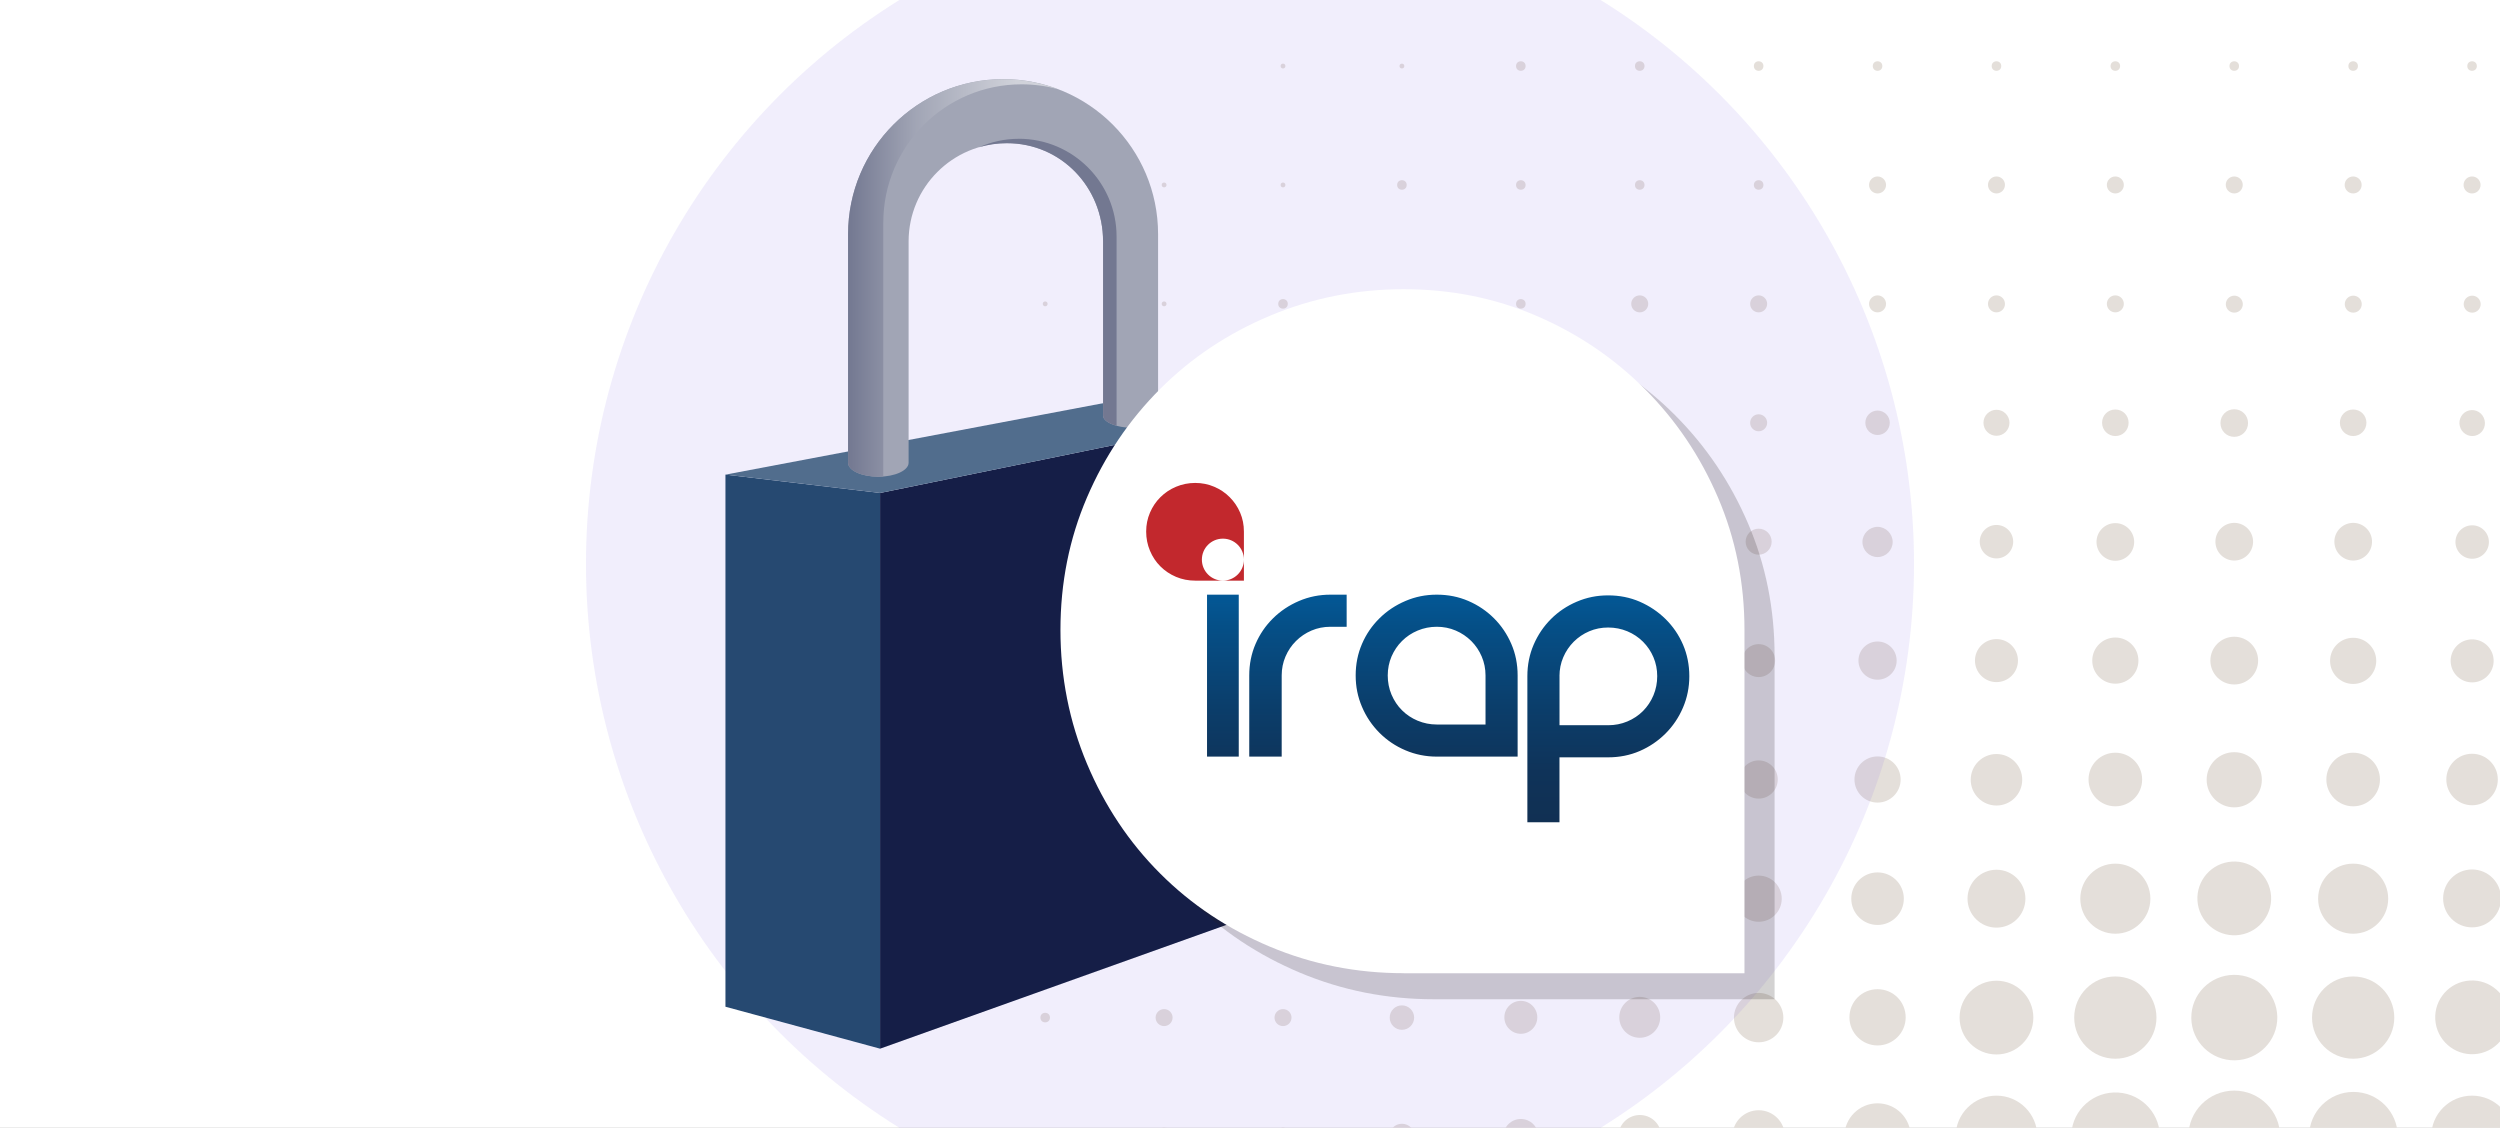 <?xml version="1.0" encoding="UTF-8"?>
<svg id="Content" xmlns="http://www.w3.org/2000/svg" xmlns:xlink="http://www.w3.org/1999/xlink" viewBox="0 0 665 300">
  <rect x="0" y="0" width="665" height="300" fill="#808080" stroke="none"/>
  <defs>
    <style>.cls-1{fill:url(#linear-gradient-2);}.cls-2{fill:#fff;}.cls-3{fill:#6f55e5;opacity:.1;}.cls-4{fill:#516d8d;}.cls-5{fill:#151e47;}.cls-6{fill:#a1a5b5;}.cls-7{fill:#c2282d;}.cls-8{fill:#e4dfda;}.cls-9{fill:#737891;}.cls-10{fill:#231f20;opacity:.2;}.cls-11{fill:#264971;}.cls-12{clip-path:url(#clippath);}.cls-12,.cls-13{fill:none;}.cls-13{clip-path:url(#clippath-1);}.cls-14{fill:url(#linear-gradient);}</style>
    <clipPath id="clippath">
      <rect class="cls-2" x="-551.2" y="-.31" width="432" height="300.61" />
    </clipPath>
    <clipPath id="clippath-1">
      <rect class="cls-2" y="-.31" width="665" height="300.61" />
    </clipPath>
    <linearGradient id="linear-gradient" x1="225.6" y1="73.93" x2="281.42" y2="73.93" gradientUnits="userSpaceOnUse">
      <stop offset="0" stop-color="#737891" />
      <stop offset=".32" stop-color="#a1a5b5" />
      <stop offset=".8" stop-color="#d0d2da" />
    </linearGradient>
    <linearGradient id="linear-gradient-2" x1="385.21" y1="218.72" x2="385.21" y2="158.18" gradientUnits="userSpaceOnUse">
      <stop offset="0" stop-color="#113053" />
      <stop offset=".22" stop-color="#0f3359" />
      <stop offset=".51" stop-color="#0b3e6b" />
      <stop offset=".86" stop-color="#054f87" />
      <stop offset="1" stop-color="#035896" />
    </linearGradient>
  </defs>
  <rect class="cls-2" x="-551.2" y="-.31" width="432" height="300.61" />
  <g class="cls-12">
    <g id="Layer_6">
      <circle class="cls-8" cx="108.29" cy="131.14" r=".48" />
      <circle class="cls-8" cx="108.29" cy="155.2" r=".48" />
      <circle class="cls-8" cx="132.35" cy="155.2" r=".48" />
      <circle class="cls-8" cx="132.35" cy="179.31" r=".48" />
      <circle class="cls-8" cx="132.35" cy="203.32" r=".48" />
      <circle class="cls-8" cx="156.41" cy="203.32" r=".48" />
      <circle class="cls-8" cx="156.41" cy="227.43" r=".48" />
      <circle class="cls-8" cx="156.41" cy="251.49" r=".48" />
      <circle class="cls-8" cx="156.41" cy="275.55" r=".54" />
      <circle class="cls-8" cx="156.41" cy="299.62" r=".54" />
      <circle class="cls-8" cx="60.12" cy="83.01" r=".48" />
      <circle class="cls-8" cx="84.23" cy="83.01" r=".48" />
      <circle class="cls-8" cx="84.23" cy="107.08" r=".48" />
      <circle class="cls-8" cx="108.29" cy="107.08" r=".48" />
      <circle class="cls-8" cx="36.06" cy="58.95" r=".48" />
      <circle class="cls-8" cx="60.12" cy="58.95" r=".48" />
      <circle class="cls-8" cx="36.06" cy="34.89" r=".48" />
      <circle class="cls-8" cx="12" cy="34.89" r=".48" />
      <circle class="cls-8" cx="36.06" cy="131.14" r=".97" />
      <circle class="cls-8" cx="60.12" cy="131.14" r=".97" />
      <circle class="cls-8" cx="60.12" cy="155.2" r=".97" />
      <circle class="cls-8" cx="84.23" cy="131.14" r=".97" />
      <circle class="cls-8" cx="84.23" cy="155.2" r=".97" />
      <circle class="cls-8" cx="84.23" cy="179.31" r=".97" />
      <circle class="cls-8" cx="84.23" cy="203.32" r=".97" />
      <circle class="cls-8" cx="84.23" cy="227.43" r=".97" />
      <circle class="cls-8" cx="108.29" cy="179.31" r=".97" />
      <circle class="cls-8" cx="108.29" cy="203.32" r=".97" />
      <circle class="cls-8" cx="108.29" cy="227.43" r=".97" />
      <circle class="cls-8" cx="108.29" cy="251.49" r=".97" />
      <circle class="cls-8" cx="108.29" cy="275.55" r="1.02" />
      <circle class="cls-8" cx="108.29" cy="299.62" r="1.02" />
      <circle class="cls-8" cx="132.35" cy="227.43" r=".97" />
      <circle class="cls-8" cx="132.35" cy="251.49" r=".97" />
      <circle class="cls-8" cx="132.35" cy="275.55" r="1.02" />
      <circle class="cls-8" cx="132.35" cy="299.62" r="1.02" />
      <circle class="cls-8" cx="12" cy="58.95" r=".97" />
      <circle class="cls-8" cx="36.06" cy="83.01" r=".97" />
      <circle class="cls-8" cx="12" cy="83.01" r=".97" />
      <circle class="cls-8" cx="36.06" cy="107.08" r=".97" />
      <circle class="cls-8" cx="12" cy="107.08" r=".97" />
      <circle class="cls-8" cx="60.12" cy="107.08" r=".97" />
      <circle class="cls-8" cx="36.06" cy="155.2" r="1.72" />
      <circle class="cls-8" cx="36.06" cy="179.31" r="1.72" />
      <circle class="cls-8" cx="36.06" cy="203.32" r="1.72" />
      <circle class="cls-8" cx="12" cy="131.14" r="1.72" />
      <circle class="cls-8" cx="12" cy="155.2" r="1.72" />
      <circle class="cls-8" cx="60.12" cy="179.31" r="1.72" />
      <circle class="cls-8" cx="60.12" cy="203.32" r="1.72" />
      <circle class="cls-8" cx="60.12" cy="227.43" r="1.72" />
      <circle class="cls-8" cx="60.12" cy="251.49" r="1.72" />
      <circle class="cls-8" cx="60.12" cy="275.55" r="1.83" />
      <circle class="cls-8" cx="60.12" cy="299.62" r="1.83" />
      <circle class="cls-8" cx="84.23" cy="251.49" r="1.72" />
      <circle class="cls-8" cx="84.23" cy="275.55" r="1.83" />
      <circle class="cls-8" cx="84.23" cy="299.62" r="1.83" />
      <circle class="cls-8" cx="36.06" cy="227.43" r="2.47" />
      <circle class="cls-8" cx="36.06" cy="251.49" r="2.47" />
      <circle class="cls-8" cx="36.06" cy="275.55" r="2.58" />
      <circle class="cls-8" cx="36.06" cy="299.62" r="2.58" />
      <circle class="cls-8" cx="12" cy="179.31" r="2.47" />
      <circle class="cls-8" cx="12" cy="203.32" r="2.47" />
      <path class="cls-8" d="m12,230.33c1.61,0,2.95-1.34,2.95-2.95s-1.34-2.95-2.95-2.95-2.95,1.34-2.95,2.95,1.34,2.95,2.95,2.95Z" />
      <circle class="cls-8" cx="12.01" cy="251.51" r="3.33" />
      <circle class="cls-8" cx="12" cy="275.55" r="3.54" />
      <circle class="cls-8" cx="12" cy="299.62" r="3.65" />
    </g>
  </g>
  <rect class="cls-2" y="-.31" width="665" height="300.61" />
  <g class="cls-13">
    <g id="Layer_6-2">
      <circle class="cls-8" cx="214.76" cy="207.35" r=".64" />
      <circle class="cls-8" cx="214.76" cy="239.05" r=".64" />
      <circle class="cls-8" cx="214.76" cy="270.68" r=".64" />
      <circle class="cls-8" cx="246.39" cy="144.09" r=".64" />
      <circle class="cls-8" cx="246.39" cy="175.79" r=".64" />
      <circle class="cls-8" cx="246.39" cy="207.35" r=".64" />
      <circle class="cls-8" cx="278.02" cy="112.46" r=".64" />
      <circle class="cls-8" cx="278.02" cy="144.09" r=".64" />
      <circle class="cls-8" cx="309.65" cy="49.2" r=".64" />
      <circle class="cls-8" cx="341.28" cy="49.2" r=".64" />
      <circle class="cls-8" cx="278.02" cy="80.83" r=".64" />
      <circle class="cls-8" cx="309.65" cy="80.83" r=".64" />
      <circle class="cls-8" cx="341.28" cy="17.57" r=".64" />
      <circle class="cls-8" cx="372.91" cy="17.57" r=".64" />
      <circle class="cls-8" cx="246.39" cy="239.05" r="1.27" />
      <circle class="cls-8" cx="246.39" cy="270.68" r="1.27" />
      <circle class="cls-8" cx="278.02" cy="175.79" r="1.27" />
      <circle class="cls-8" cx="278.02" cy="207.35" r="1.27" />
      <circle class="cls-8" cx="278.02" cy="239.05" r="1.27" />
      <circle class="cls-8" cx="278.02" cy="270.68" r="1.27" />
      <circle class="cls-8" cx="309.65" cy="112.46" r="1.27" />
      <circle class="cls-8" cx="309.65" cy="144.09" r="1.27" />
      <circle class="cls-8" cx="309.65" cy="175.79" r="1.27" />
      <circle class="cls-8" cx="309.65" cy="207.35" r="1.27" />
      <circle class="cls-8" cx="309.65" cy="239.05" r="1.27" />
      <circle class="cls-8" cx="341.28" cy="112.46" r="1.27" />
      <circle class="cls-8" cx="341.28" cy="144.09" r="1.27" />
      <circle class="cls-8" cx="372.91" cy="112.46" r="1.27" />
      <circle class="cls-8" cx="594.31" cy="17.57" r="1.27" />
      <circle class="cls-8" cx="625.94" cy="17.57" r="1.27" />
      <circle class="cls-8" cx="657.57" cy="17.57" r="1.27" />
      <circle class="cls-8" cx="562.68" cy="17.57" r="1.27" />
      <circle class="cls-8" cx="531.06" cy="17.57" r="1.27" />
      <circle class="cls-8" cx="499.43" cy="17.57" r="1.27" />
      <circle class="cls-8" cx="467.8" cy="17.57" r="1.27" />
      <circle class="cls-8" cx="436.17" cy="17.57" r="1.27" />
      <circle class="cls-8" cx="404.54" cy="17.57" r="1.27" />
      <circle class="cls-8" cx="467.8" cy="49.2" r="1.27" />
      <circle class="cls-8" cx="436.17" cy="49.2" r="1.27" />
      <circle class="cls-8" cx="372.91" cy="49.2" r="1.27" />
      <circle class="cls-8" cx="404.54" cy="49.2" r="1.27" />
      <circle class="cls-8" cx="341.28" cy="80.83" r="1.27" />
      <circle class="cls-8" cx="372.91" cy="80.83" r="1.27" />
      <circle class="cls-8" cx="404.54" cy="80.83" r="1.27" />
      <circle class="cls-8" cx="309.65" cy="270.68" r="2.26" />
      <circle class="cls-8" cx="309.65" cy="302.31" r="2.4" />
      <circle class="cls-8" cx="341.28" cy="175.79" r="2.26" />
      <circle class="cls-8" cx="341.28" cy="207.35" r="2.26" />
      <circle class="cls-8" cx="341.28" cy="239.05" r="2.26" />
      <circle class="cls-8" cx="341.28" cy="270.68" r="2.26" />
      <circle class="cls-8" cx="341.28" cy="302.31" r="2.4" />
      <circle class="cls-8" cx="467.8" cy="112.46" r="2.26" />
      <circle class="cls-8" cx="436.17" cy="112.46" r="2.26" />
      <circle class="cls-8" cx="372.91" cy="144.09" r="2.26" />
      <circle class="cls-8" cx="372.91" cy="175.79" r="2.26" />
      <circle class="cls-8" cx="372.91" cy="207.35" r="2.26" />
      <circle class="cls-8" cx="594.31" cy="49.2" r="2.26" />
      <circle class="cls-8" cx="625.94" cy="49.2" r="2.26" />
      <circle class="cls-8" cx="657.57" cy="49.2" r="2.26" />
      <circle class="cls-8" cx="562.68" cy="49.2" r="2.26" />
      <circle class="cls-8" cx="531.06" cy="49.2" r="2.26" />
      <circle class="cls-8" cx="499.43" cy="49.2" r="2.26" />
      <circle class="cls-8" cx="594.33" cy="80.91" r="2.26" transform="translate(-2.69 138.68) rotate(-13.28)" />
      <circle class="cls-8" cx="625.97" cy="80.92" r="2.26" transform="translate(-1.85 145.94) rotate(-13.28)" />
      <circle class="cls-8" cx="657.6" cy="80.92" r="2.26" transform="translate(-1 153.21) rotate(-13.28)" />
      <circle class="cls-8" cx="562.68" cy="80.83" r="2.26" />
      <circle class="cls-8" cx="531.06" cy="80.83" r="2.26" />
      <circle class="cls-8" cx="499.43" cy="80.83" r="2.26" />
      <circle class="cls-8" cx="467.8" cy="80.83" r="2.26" />
      <circle class="cls-8" cx="436.17" cy="80.83" r="2.26" />
      <circle class="cls-8" cx="404.54" cy="112.46" r="2.26" />
      <circle class="cls-8" cx="404.54" cy="144.09" r="2.26" />
      <path class="cls-8" d="m594.31,116.2c2.05,0,3.67-1.62,3.67-3.67s-1.62-3.67-3.67-3.67-3.67,1.62-3.67,3.67,1.62,3.67,3.67,3.67Z" />
      <ellipse class="cls-8" cx="657.6" cy="112.55" rx="3.39" ry="3.46" transform="translate(-8.27 154.05) rotate(-13.28)" />
      <path class="cls-8" d="m625.94,115.99c1.91,0,3.53-1.55,3.53-3.53s-1.55-3.53-3.53-3.53-3.53,1.55-3.53,3.53,1.62,3.53,3.53,3.53Z" />
      <circle class="cls-8" cx="657.6" cy="144.18" r="4.45" />
      <circle class="cls-8" cx="531.06" cy="112.46" r="3.46" />
      <circle class="cls-8" cx="499.43" cy="112.46" r="3.25" />
      <circle class="cls-8" cx="467.8" cy="144.09" r="3.46" />
      <circle class="cls-8" cx="436.17" cy="144.09" r="3.25" />
      <circle class="cls-8" cx="436.17" cy="175.72" r="3.46" />
      <circle class="cls-8" cx="372.91" cy="239.05" r="3.25" />
      <circle class="cls-8" cx="372.91" cy="270.68" r="3.25" />
      <circle class="cls-8" cx="372.91" cy="302.31" r="3.39" />
      <path class="cls-8" d="m562.68,115.99c-1.91,0-3.53-1.55-3.53-3.53s1.55-3.53,3.53-3.53,3.53,1.55,3.53,3.53-1.55,3.53-3.53,3.53Z" />
      <circle class="cls-8" cx="531.06" cy="144.09" r="4.45" />
      <path class="cls-8" d="m499.43,148.18c-2.26,0-4.02-1.84-4.02-4.02s1.84-4.02,4.02-4.02,4.02,1.84,4.02,4.02-1.77,4.02-4.02,4.02Z" />
      <circle class="cls-8" cx="467.8" cy="175.72" r="4.38" />
      <circle class="cls-8" cx="436.17" cy="207.35" r="4.38" />
      <circle class="cls-8" cx="436.17" cy="239.05" r="5.01" />
      <circle class="cls-8" cx="404.54" cy="175.79" r="3.25" />
      <circle class="cls-8" cx="404.54" cy="207.35" r="3.25" />
      <path class="cls-8" d="m404.54,242.86c-2.12,0-3.88-1.77-3.88-3.88s1.77-3.88,3.88-3.88,3.88,1.77,3.88,3.88-1.77,3.88-3.88,3.88Z" />
      <circle class="cls-8" cx="404.54" cy="270.61" r="4.38" />
      <circle class="cls-8" cx="404.54" cy="302.31" r="4.66" />
      <circle class="cls-8" cx="594.31" cy="144.11" r="5.01" transform="translate(-15.41 97.07) rotate(-9.22)" />
      <circle class="cls-8" cx="625.95" cy="144.11" r="5.01" transform="translate(-15 102.14) rotate(-9.22)" />
      <circle class="cls-8" cx="562.68" cy="144.16" r="5.01" />
      <circle class="cls-8" cx="594.31" cy="175.72" r="6.35" />
      <circle class="cls-8" cx="594.31" cy="207.42" r="7.34" />
      <circle class="cls-8" cx="594.31" cy="239" r="9.81" transform="translate(-30.61 98.29) rotate(-9.22)" />
      <ellipse class="cls-8" cx="594.32" cy="270.68" rx="11.44" ry="11.37" transform="translate(-3.9 8.74) rotate(-.84)" />
      <circle class="cls-8" cx="594.31" cy="302.31" r="12.21" />
      <circle class="cls-8" cx="625.94" cy="175.79" r="6.14" />
      <circle class="cls-8" cx="657.59" cy="175.81" r="5.72" transform="translate(-22.8 155.74) rotate(-13.28)" />
      <path class="cls-8" d="m625.94,214.48c3.95,0,7.13-3.18,7.13-7.13s-3.18-7.13-7.13-7.13-7.13,3.18-7.13,7.13,3.25,7.13,7.13,7.13Z" />
      <circle class="cls-8" cx="657.57" cy="207.35" r="6.85" />
      <circle class="cls-8" cx="625.94" cy="239.05" r="9.32" />
      <circle class="cls-8" cx="657.57" cy="238.98" r="7.7" />
      <circle class="cls-8" cx="625.94" cy="270.68" r="10.94" />
      <circle class="cls-8" cx="657.57" cy="270.63" r="9.81" transform="translate(-34.86 108.84) rotate(-9.22)" />
      <circle class="cls-8" cx="626.01" cy="302.24" r="11.79" />
      <path class="cls-8" d="m657.57,313.18c6,0,10.87-4.87,10.87-10.87s-4.87-10.87-10.87-10.87-10.87,4.87-10.87,10.87,4.87,10.87,10.87,10.87Z" />
      <circle class="cls-8" cx="562.68" cy="175.72" r="6.14" />
      <circle class="cls-8" cx="531.06" cy="175.72" r="5.72" />
      <circle class="cls-8" cx="499.43" cy="175.72" r="5.08" />
      <path class="cls-8" d="m562.68,214.48c-3.95,0-7.13-3.18-7.13-7.13s3.18-7.13,7.13-7.13,7.13,3.18,7.13,7.13-3.18,7.13-7.13,7.13Z" />
      <circle class="cls-8" cx="531.06" cy="207.42" r="6.85" />
      <circle class="cls-8" cx="499.43" cy="207.35" r="6.14" />
      <circle class="cls-8" cx="467.8" cy="207.35" r="5.08" />
      <circle class="cls-8" cx="562.68" cy="239.05" r="9.32" />
      <circle class="cls-8" cx="531.06" cy="239.05" r="7.7" />
      <circle class="cls-8" cx="499.43" cy="239.05" r="6.99" />
      <circle class="cls-8" cx="467.8" cy="239.05" r="6.14" />
      <circle class="cls-8" cx="562.68" cy="270.68" r="10.94" />
      <circle class="cls-8" cx="531.06" cy="270.68" r="9.81" />
      <path class="cls-8" d="m499.43,278.09c-4.09,0-7.48-3.32-7.48-7.48s3.32-7.48,7.48-7.48,7.48,3.32,7.48,7.48-3.39,7.48-7.48,7.48Z" />
      <path class="cls-8" d="m467.8,277.25c-3.6,0-6.57-2.97-6.57-6.57s2.97-6.57,6.57-6.57,6.57,2.97,6.57,6.57-2.89,6.57-6.57,6.57Z" />
      <circle class="cls-8" cx="436.17" cy="270.61" r="5.44" />
      <ellipse class="cls-8" cx="562.72" cy="302.31" rx="11.72" ry="11.79" transform="translate(174.17 809.33) rotate(-80.78)" />
      <path class="cls-8" d="m531.06,313.18c-6,0-10.87-4.87-10.87-10.87s4.87-10.87,10.87-10.87,10.87,4.87,10.87,10.87-4.87,10.87-10.87,10.87Z" />
      <circle class="cls-8" cx="499.43" cy="302.31" r="8.83" />
      <circle class="cls-8" cx="467.8" cy="302.31" r="6.99" />
      <circle class="cls-8" cx="436.19" cy="302.3" r="5.72" transform="translate(67.92 684.43) rotate(-80.78)" />
    </g>
  </g>
  <circle class="cls-3" cx="332.5" cy="150" r="176.63" />
  <polygon class="cls-11" points="192.97 126.25 234.1 131.13 234.1 278.95 192.97 267.79 192.97 126.25" />
  <polygon class="cls-5" points="234.1 131.13 335.54 110.35 335.54 242.69 234.1 278.95 234.1 131.13" />
  <polygon class="cls-4" points="192.97 126.25 299.87 106.03 335.54 110.35 234.1 131.13 192.97 126.25" />
  <path class="cls-6" d="m266.83,21.05h0c-22.77,0-41.24,18.46-41.24,41.24v60.8c0,2.05,3.61,3.71,8.05,3.71s8.05-1.66,8.05-3.71v-58.87c0-14.43,11.7-26.13,26.13-26.13h0c14.43,0,25.59,11.7,25.59,26.13v46.33h0c.02,1.79,3.71,3.23,7.59,3.23s7.03-1.45,7.05-3.23h0v-48.27c0-22.77-18.46-41.24-41.24-41.24Z" />
  <path class="cls-9" d="m271,36.92h0c-3.77,0-7.35.81-10.59,2.25,2.35-.7,4.84-1.08,7.42-1.08h0c14.43,0,25.59,11.7,25.59,26.13v46.33h0c.01,1.14,1.51,2.13,3.59,2.71v-50.33c0-14.37-11.65-26.02-26.02-26.02Z" />
  <path class="cls-14" d="m234.96,59.22c0-20.32,16.47-36.79,36.79-36.79h0c3.35,0,6.59.46,9.67,1.29-4.54-1.72-9.45-2.66-14.59-2.66h0c-22.77,0-41.24,18.46-41.24,41.24v60.8c0,2.05,3.61,3.71,8.05,3.71.45,0,.88-.02,1.31-.05V59.22Z" />
  <path class="cls-10" d="m381.4,265.8c-12.53,0-24.39-2.35-35.58-7.05-11.2-4.71-20.93-11.18-29.21-19.47-8.28-8.27-14.77-18.02-19.47-29.2-4.69-11.18-7.05-23.05-7.05-35.58s2.35-24.28,7.05-35.24c4.7-10.97,11.19-20.59,19.47-28.87,8.28-8.28,18.01-14.77,29.21-19.47,11.19-4.7,23.05-7.06,35.58-7.06s24.28,2.36,35.25,7.06c10.97,4.7,20.58,11.19,28.87,19.47,8.28,8.28,14.77,17.9,19.47,28.87,4.7,10.96,7.05,22.72,7.05,35.24v91.31h-90.64Z" />
  <path class="cls-2" d="m373.39,258.87c-12.53,0-24.39-2.35-35.58-7.05-11.2-4.71-20.93-11.18-29.21-19.47-8.28-8.27-14.77-18.02-19.47-29.2-4.69-11.18-7.05-23.05-7.05-35.58s2.35-24.28,7.05-35.24c4.7-10.97,11.19-20.59,19.47-28.87,8.28-8.28,18.01-14.77,29.21-19.47,11.19-4.7,23.05-7.06,35.58-7.06s24.28,2.36,35.25,7.06c10.97,4.7,20.58,11.19,28.87,19.47,8.28,8.28,14.77,17.9,19.47,28.87,4.7,10.96,7.05,22.72,7.05,35.24v91.31h-90.64Z" />
  <path class="cls-1" d="m414.82,179.86c0-1.79.34-3.47,1.01-5.03.67-1.57,1.6-2.94,2.78-4.13,1.19-1.18,2.56-2.11,4.13-2.78,1.57-.67,3.24-1,5.04-1s3.49.34,5.09,1c1.6.67,2.99,1.6,4.17,2.78,1.18,1.19,2.12,2.56,2.78,4.13.67,1.57,1,3.25,1,5.03s-.33,3.49-1,5.09c-.67,1.6-1.6,2.99-2.78,4.18-1.18,1.18-2.57,2.11-4.17,2.78-1.6.67-3.29,1-5.09,1h-12.95v-13.05Zm4.6-19.81c-2.62,1.12-4.91,2.66-6.86,4.61-1.95,1.95-3.48,4.22-4.6,6.81-1.12,2.59-1.68,5.39-1.68,8.39v38.86h8.54v-17.27h12.95c3.01,0,5.8-.56,8.4-1.68,2.59-1.12,4.87-2.67,6.86-4.65,1.98-1.98,3.53-4.28,4.65-6.91,1.12-2.62,1.68-5.4,1.68-8.35s-.56-5.8-1.68-8.39c-1.12-2.59-2.67-4.86-4.65-6.81-1.98-1.95-4.27-3.48-6.86-4.61-2.59-1.12-5.39-1.68-8.4-1.68s-5.72.56-8.35,1.68m-98.35,41.21h8.44v-43.08h-8.44v43.08Zm32.82-43.08c-2.95,0-5.73.56-8.35,1.68-2.62,1.12-4.92,2.65-6.91,4.61-1.98,1.95-3.53,4.22-4.65,6.81-1.12,2.59-1.68,5.39-1.68,8.39v21.59h8.63v-21.59c0-1.79.34-3.46,1.01-5.03.67-1.57,1.6-2.95,2.79-4.13,1.18-1.18,2.56-2.11,4.12-2.78,1.57-.67,3.25-1.01,5.04-1.01h4.32v-8.54h-4.32Zm23.21,33.53c-1.6-.67-2.99-1.6-4.17-2.78-1.19-1.18-2.11-2.57-2.79-4.17-.67-1.6-1-3.3-1-5.09s.34-3.46,1-5.03c.68-1.57,1.6-2.95,2.79-4.13,1.18-1.18,2.57-2.11,4.17-2.78,1.61-.67,3.3-1.01,5.09-1.01s3.47.34,5.04,1.01c1.57.67,2.94,1.6,4.13,2.78,1.18,1.18,2.11,2.56,2.78,4.13.67,1.57,1.01,3.25,1.01,5.03v13.05h-12.95c-1.79,0-3.48-.34-5.09-1.01m-3.26-31.85c-2.63,1.12-4.93,2.65-6.91,4.61-1.98,1.95-3.54,4.22-4.65,6.81-1.12,2.59-1.68,5.39-1.68,8.39s.56,5.73,1.68,8.35c1.11,2.62,2.67,4.92,4.65,6.91,1.98,1.98,4.28,3.54,6.91,4.65,2.62,1.12,5.41,1.68,8.35,1.68h21.49v-21.59c0-3.01-.56-5.81-1.68-8.39-1.12-2.59-2.65-4.86-4.6-6.81-1.96-1.95-4.22-3.49-6.82-4.61-2.59-1.12-5.39-1.68-8.39-1.68s-5.73.56-8.35,1.68" />
  <path class="cls-7" d="m330.88,154.45v-13.05c0-1.79-.33-3.47-1-5.03-.67-1.57-1.6-2.94-2.78-4.12-1.19-1.19-2.56-2.12-4.13-2.78-1.57-.67-3.25-1.01-5.04-1.01s-3.49.34-5.09,1.01c-1.6.67-2.99,1.6-4.17,2.78-1.19,1.18-2.11,2.55-2.78,4.12-.67,1.57-1.01,3.24-1.01,5.03s.34,3.49,1.01,5.09c.67,1.6,1.59,2.99,2.78,4.17,1.19,1.19,2.57,2.11,4.17,2.79,1.6.67,3.29,1,5.09,1h12.95Zm0-5.59c0,3.09-2.5,5.59-5.59,5.59s-5.59-2.5-5.59-5.59,2.5-5.58,5.59-5.58,5.59,2.5,5.59,5.58" />
</svg>